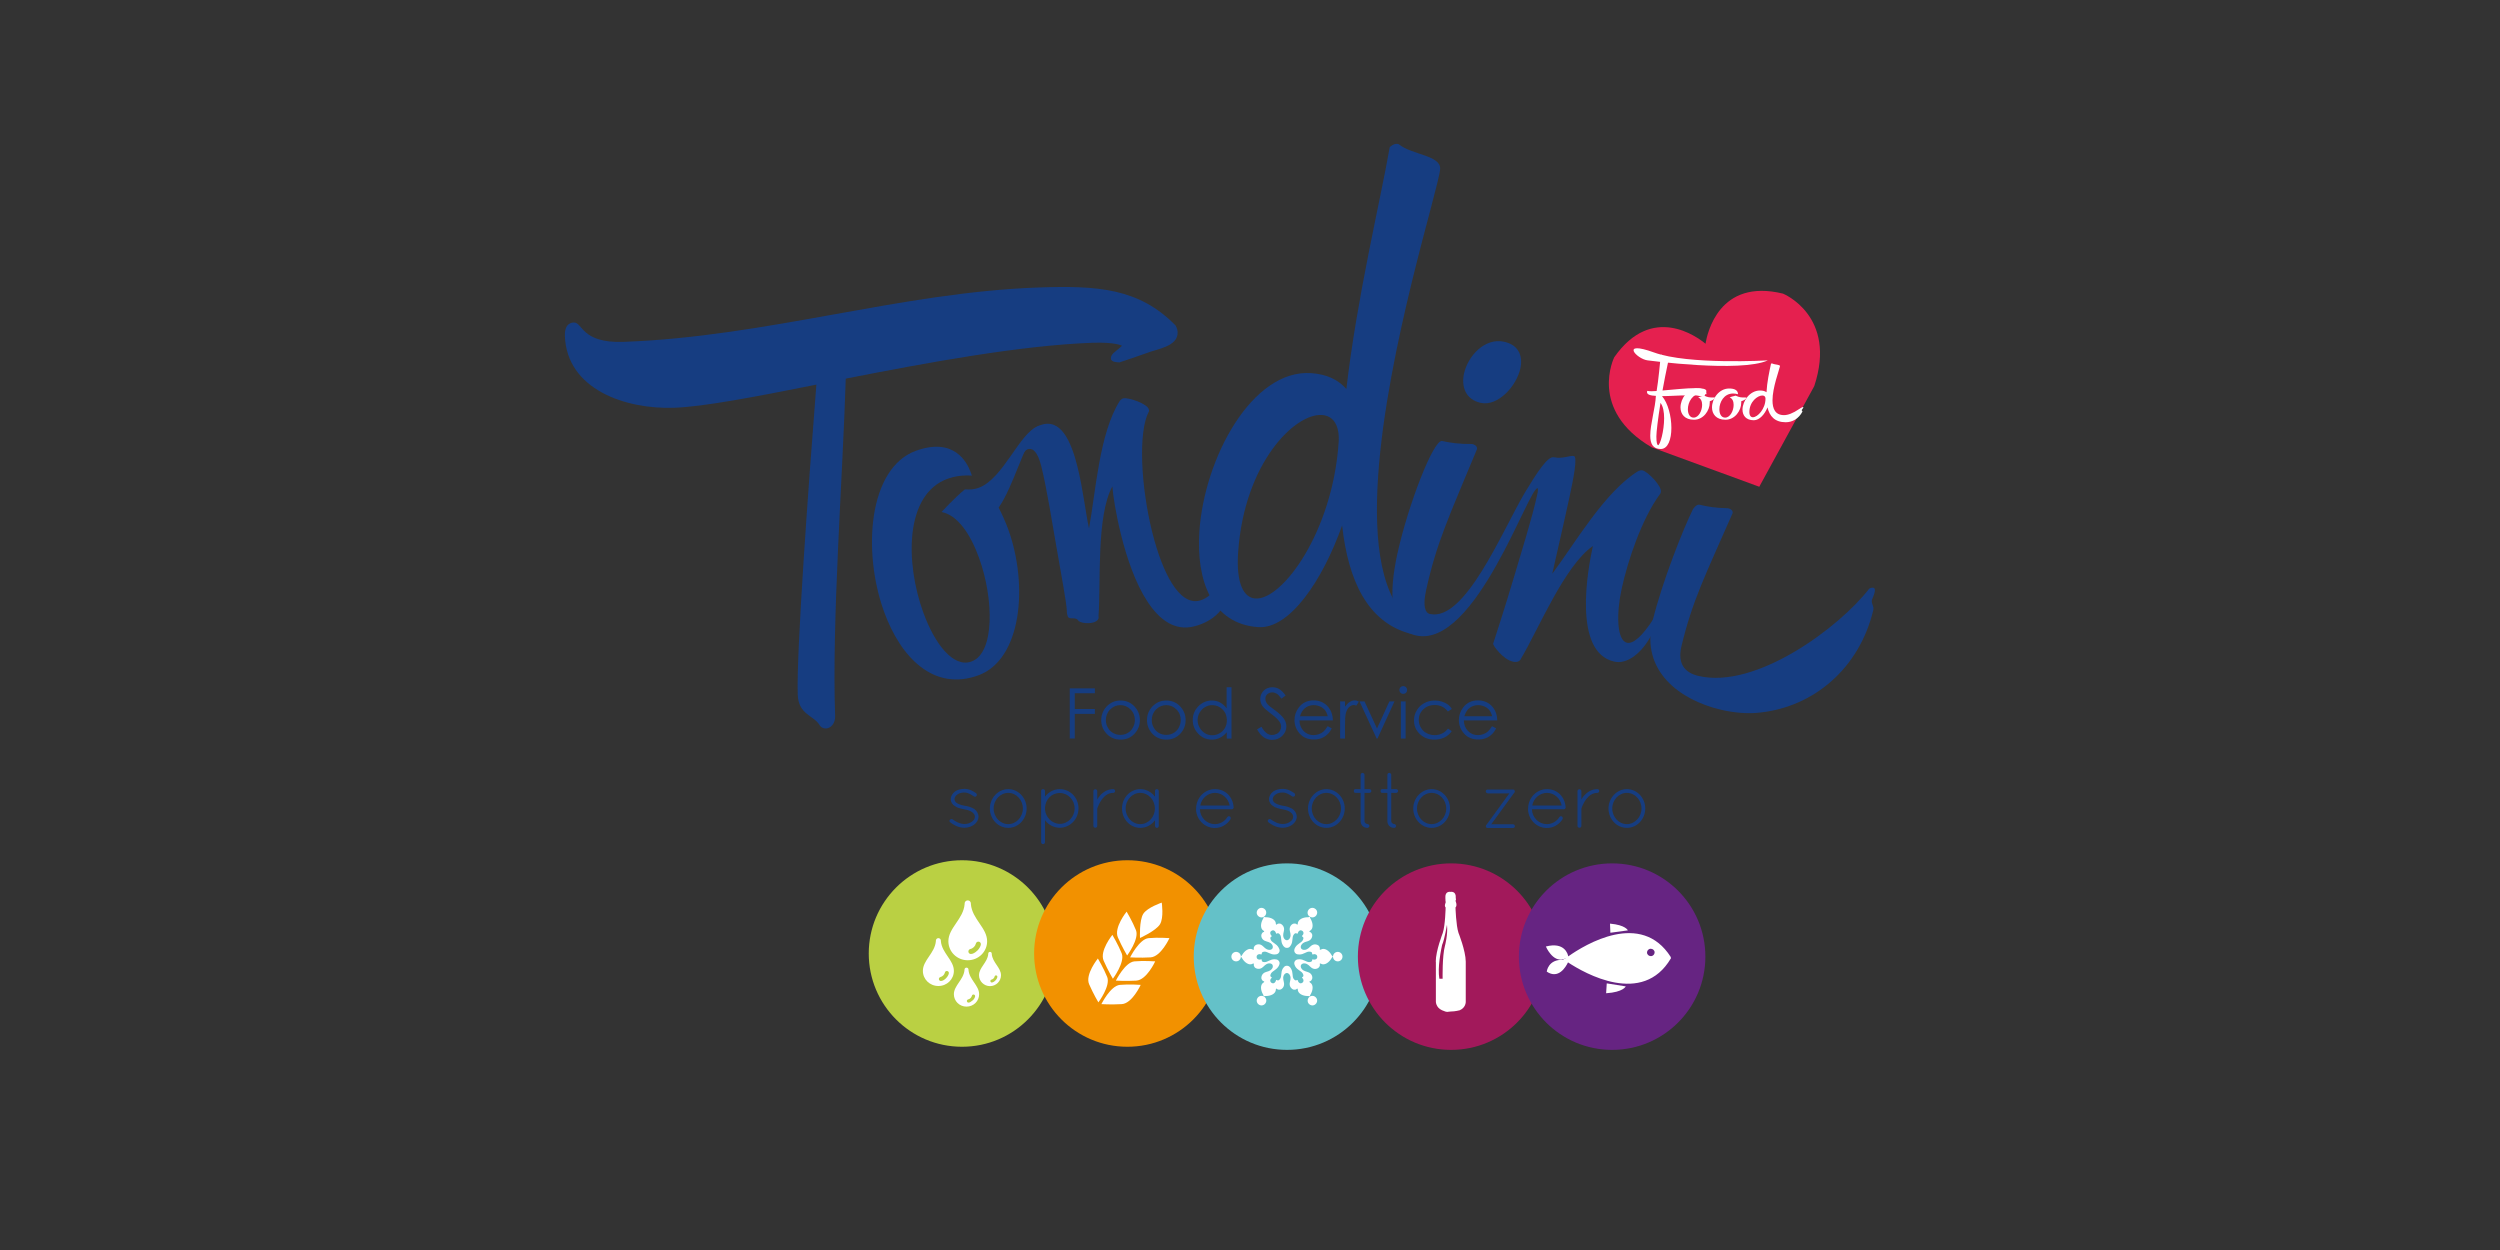 <?xml version="1.0" encoding="UTF-8"?>
<svg id="FL23" xmlns="http://www.w3.org/2000/svg" viewBox="0 0 200 100">
  <rect x="0" y="0" width="200" height="100" fill="#333333" stroke="none"/>
  <defs>
    <style>
      .cls-1 {
        fill: #bad043;
      }

      .cls-1, .cls-2, .cls-3, .cls-4, .cls-5, .cls-6, .cls-7, .cls-8 {
        stroke-width: 0px;
      }

      .cls-1, .cls-2, .cls-3, .cls-5, .cls-6 {
        fill-rule: evenodd;
      }

      .cls-2 {
        fill: #a2195b;
      }

      .cls-3 {
        fill: #f29100;
      }

      .cls-4 {
        fill: #e5204f;
      }

      .cls-5 {
        fill: #662482;
      }

      .cls-6 {
        fill: #64c1c8;
      }

      .cls-7 {
        fill: #163d81;
      }

      .cls-8 {
        fill: #fff;
      }
    </style>
  </defs>
  <path class="cls-7" d="M76,65.58c.05-.06.15-.08.22-.02.22.16.56.36.95.36.24,0,.45-.08.59-.19.15-.1.23-.24.23-.38,0-.15-.06-.25-.22-.38-.13-.1-.35-.18-.66-.23h-.01c-.28-.06-.53-.12-.7-.25-.2-.11-.34-.32-.34-.56s.14-.46.34-.61c.18-.13.44-.21.76-.21.4,0,.68.18.92.34.07.05.09.15.04.22-.04.07-.14.09-.21.04-.23-.15-.46-.31-.76-.31-.25,0-.46.07-.59.18-.13.1-.2.23-.2.35s.06.22.18.31c.14.09.35.17.63.22h.01c.3.04.54.13.75.25.2.13.35.37.35.63s-.15.47-.35.63c-.22.16-.47.25-.77.25-.5,0-.89-.24-1.15-.44-.06-.06-.07-.14-.02-.2Z"/>
  <path class="cls-7" d="M80.66,63.13c.82,0,1.47.71,1.47,1.55s-.65,1.55-1.47,1.55-1.47-.71-1.47-1.55.66-1.55,1.47-1.55ZM80.66,65.93c.63,0,1.17-.56,1.17-1.25s-.53-1.25-1.17-1.25-1.17.56-1.17,1.25.53,1.25,1.17,1.25Z"/>
  <path class="cls-7" d="M83.29,64.73v-1.45c0-.08.07-.15.15-.15.09,0,.16.07.16.15v.45c.27-.36.7-.6,1.18-.6.84,0,1.5.69,1.5,1.54s-.67,1.55-1.5,1.55c-.48,0-.91-.24-1.18-.61v1.77c0,.08-.07.15-.16.15-.08,0-.15-.07-.15-.15v-2.65ZM83.6,64.67c0,.68.54,1.23,1.18,1.24.66,0,1.19-.56,1.19-1.24s-.53-1.23-1.19-1.23-1.15.52-1.18,1.18v.05Z"/>
  <path class="cls-7" d="M87.47,63.29c0-.09.07-.15.16-.15.08,0,.15.06.15.15v.68s.03-.05.04-.08c.23-.37.65-.76,1.24-.76.08,0,.15.06.15.15,0,.08-.07.15-.15.15-.41,0-.68.23-.9.51-.21.28-.33.6-.37.72-.01.03-.01.04-.01.05v1.36c0,.09-.07.15-.15.15-.09,0-.16-.06-.16-.15v-2.79Z"/>
  <path class="cls-7" d="M92.7,63.28v2.8c0,.08-.07.15-.15.15s-.15-.07-.15-.15v-.46c-.27.37-.69.61-1.17.61-.82,0-1.47-.7-1.47-1.55s.65-1.55,1.47-1.55c.47,0,.9.24,1.17.61v-.46c0-.09.07-.15.15-.15s.15.06.15.15ZM92.39,64.68c0-.7-.53-1.25-1.17-1.25s-1.17.56-1.17,1.25.53,1.25,1.17,1.25,1.17-.55,1.17-1.25Z"/>
  <path class="cls-7" d="M95.69,64.69c0-.86.67-1.56,1.51-1.56s1.43.63,1.49,1.44h0v.03c0,.08-.07.14-.15.14h-2.55c.03.68.56,1.19,1.2,1.19.41,0,.79-.22,1-.56.04-.08.14-.09.2-.05.07.05.09.14.05.22-.27.42-.73.7-1.25.7-.84,0-1.51-.7-1.51-1.55ZM96.02,64.44h2.35c-.1-.58-.6-1.01-1.17-1.01s-1.07.42-1.18,1.01Z"/>
  <path class="cls-7" d="M101.46,65.58c.05-.06.15-.08.22-.02.22.16.56.36.95.36.24,0,.45-.08.59-.19.15-.1.23-.24.23-.38,0-.15-.06-.25-.22-.38-.13-.1-.35-.18-.66-.23h-.01c-.28-.06-.53-.12-.7-.25-.2-.11-.34-.32-.34-.56s.14-.46.34-.61c.18-.13.44-.21.76-.21.4,0,.68.18.92.34.07.05.09.15.04.22-.04.07-.14.09-.21.04-.23-.15-.46-.31-.76-.31-.25,0-.46.07-.59.18-.13.1-.2.23-.2.35s.06.22.18.31c.14.09.35.17.63.22h.01c.3.04.54.13.75.25.2.13.35.37.35.63s-.15.47-.35.63c-.22.16-.47.25-.77.25-.5,0-.89-.24-1.15-.44-.06-.06-.07-.14-.02-.2Z"/>
  <path class="cls-7" d="M106.11,63.13c.82,0,1.47.71,1.47,1.55s-.65,1.55-1.47,1.55-1.47-.71-1.47-1.55.66-1.55,1.47-1.55ZM106.11,65.93c.63,0,1.17-.56,1.17-1.25s-.53-1.25-1.17-1.25-1.17.56-1.17,1.25.53,1.25,1.17,1.25Z"/>
  <path class="cls-7" d="M109.71,63.28c0,.08-.08.15-.15.15h-.4v2.26c0,.15.15.23.23.23s.16.08.16.16-.08.15-.16.15c-.31,0-.54-.23-.54-.54v-2.26h-.39c-.15,0-.15-.08-.15-.15s0-.15.15-.15h.39v-1.15c0-.08.08-.15.15-.15.08,0,.16.08.16.15v1.15h.4c.08,0,.15.08.15.15Z"/>
  <path class="cls-7" d="M111.85,63.28c0,.08-.08.15-.15.15h-.4v2.26c0,.15.15.23.23.23s.16.08.16.16-.08.15-.16.15c-.31,0-.54-.23-.54-.54v-2.26h-.39c-.15,0-.15-.08-.15-.15s0-.15.15-.15h.39v-1.15c0-.08.08-.15.15-.15.08,0,.16.08.16.15v1.15h.4c.08,0,.15.08.15.15Z"/>
  <path class="cls-7" d="M114.53,63.13c.82,0,1.47.71,1.47,1.55s-.65,1.55-1.47,1.55-1.47-.71-1.47-1.55.66-1.55,1.47-1.55ZM114.53,65.93c.63,0,1.17-.56,1.17-1.25s-.53-1.25-1.17-1.25-1.17.56-1.17,1.25.53,1.25,1.17,1.25Z"/>
  <path class="cls-7" d="M119.01,63.46c-.08,0-.15-.07-.15-.15,0-.09.07-.15.15-.15h2.01s.08,0,.11.03l.02.02h0s.05.09.03.15c0,.03-.03.06-.06.08l-1.82,2.5h1.74c.08,0,.15.06.15.15s-.07.15-.15.15h-2.03c-.06,0-.12-.04-.14-.09,0,0,0,0,0,0,0-.02,0-.04,0-.06h0c0-.05.02-.09.05-.11l1.83-2.51h-1.73Z"/>
  <path class="cls-7" d="M122.25,64.69c0-.86.67-1.56,1.51-1.56s1.43.63,1.49,1.44h0v.03c0,.08-.07.14-.15.14h-2.55c.03.68.56,1.19,1.2,1.19.41,0,.79-.22,1-.56.04-.08.14-.09.2-.05.07.05.09.14.05.22-.27.42-.73.7-1.25.7-.84,0-1.51-.7-1.51-1.55ZM122.58,64.44h2.35c-.1-.58-.6-1.01-1.17-1.01s-1.07.42-1.18,1.01Z"/>
  <path class="cls-7" d="M126.2,63.29c0-.09.07-.15.16-.15.08,0,.15.06.15.15v.68s.03-.05.04-.08c.23-.37.65-.76,1.24-.76.08,0,.15.06.15.15,0,.08-.07.15-.15.15-.41,0-.68.23-.9.51-.21.28-.33.6-.37.72-.01.03-.01.04-.01.05v1.36c0,.09-.07.15-.15.15-.09,0-.16-.06-.16-.15v-2.79Z"/>
  <path class="cls-7" d="M130.15,63.13c.82,0,1.47.71,1.47,1.55s-.65,1.55-1.47,1.55-1.47-.71-1.47-1.55.66-1.55,1.47-1.55ZM130.15,65.93c.63,0,1.17-.56,1.17-1.25s-.53-1.25-1.17-1.25-1.17.56-1.17,1.25.53,1.25,1.17,1.25Z"/>
  <path class="cls-7" d="M45.9,25.8c.72-.03.58,1.66,3.95,1.55,11.5-.41,22.17-3.96,33.2-4.35,4.81-.17,8.07.07,10.98,3.02,0,0,.17.24.18.56.04,1.16-1.72,1.35-2.43,1.65-.48.18-2.22.76-2.22.76,0,0-.68.02-.69-.3-.01-.4.38-.54.89-1.03,0,0-.49-.3-2.34-.24-5.81.21-13.23,1.59-19.76,2.87-.24,7.87-1.12,19.38-.85,27,.02.56-.33.97-.73.99-.2,0-.4-.07-.53-.3-.47-.75-1.67-.82-1.73-2.39-.12-3.33.85-16.69,1.49-24.82-4.9.98-9.05,1.77-11.37,1.85-3.89.14-8.6-1.46-8.75-5.75-.03-.84.36-1.06.72-1.07Z"/>
  <path class="cls-7" d="M83.24,34.01c1.62-.59,2.45,1.29,2.96,3.34.43,1.71.65,3.68.92,4.92.54-2.91.82-7.62,2.47-10.21.09-.1.16-.16.27-.19.41-.1,1.93.43,2.04.87.03.11.04.15,0,.2-.86,1.64-.63,6.02.29,9.68.81,3.21,2.14,5.84,3.78,5.43.6-.15,1.25-.71,1.89-1.78,0,0,.06-.06.14-.07.07-.02.12,0,.14.08.51,2.01-.85,3.39-2.61,3.83-3.09.78-4.92-3.64-5.83-7.26-.43-1.71-.67-3.28-.71-3.94-1.3,2.39-.91,7.72-1.11,10.39.07.26-.17.44-.47.51-.41.1-1.03.02-1.16-.18-.24-.34-.75.03-.85-.38-.02-.07-.06-.22-.05-.35-.04-.78-.44-2.86-.86-5.29-.29-1.63-.74-4.53-1.19-6.32-.28-1.12-.65-1.46-1.06-1.36,0,0-.22.03-.48.51-.23.42.27-1.99,1.45-2.42Z"/>
  <path class="cls-7" d="M111.75,11.51s.15,0,.19.06c1.03.81,3.35.87,3.27,1.95-.1,1.52-4.27,14.36-4.96,24.57-.36,5.3.22,9.93,2.86,11.78.14.11.18.21.17.36-.02.25-.23.48-.43.46h-.05c-3.39-.92-4.94-4.23-5.43-8.65-1.58,4.43-4.21,8.3-6.71,8.13-3.68-.25-4.98-3.69-4.71-7.66.4-5.89,4.23-12.98,8.94-12.66,1.28.09,2.18.54,2.82,1.27.84-7.29,2.68-14.86,3.47-19.35.1-.09.31-.27.56-.26ZM105.76,33.2c-2.16-.15-6.22,3.82-6.71,10.99-.17,2.5.45,3.63,1.38,3.69,2.16.15,6.18-5.35,6.66-12.47.1-1.42-.45-2.15-1.33-2.21Z"/>
  <path class="cls-7" d="M111.8,44.26c.84-3.83,2.88-9.13,3.57-8.98.65.14,1.31.25,2.4.24.46.1.39.41.39.41-2.21,5.34-3.23,7.45-4.07,11.28-.28,1.27-.08,1.83.31,1.91,2.8.61,5.73-6.54,7.57-9.68,1.01-1.67,1.85-2.97,2.35-2.86.69.15,1.28-.16,1.59-.1.31.07-.03,1.8-.37,3.37-.66,3.03-1.03,4.55-1.36,6.05,1.81-2.42,4.21-6.59,6.89-8.22.13-.05.22-.07.33-.05.42.09,1.57,1.27,1.47,1.73-.02.08-.02.12-.08.18-1.43,1.94-2.56,5.27-3.06,7.57-.44,2.03-.38,4.13.43,4.31.46.1,1.18-.43,2.16-1.98,0,0,.08-.02.16,0,.08.02.11.06.09.14-.34,1.57-1.89,3.69-3.42,3.35-3.34-.73-2.14-7.34-1.72-9.25-2.28,1.59-4.34,6.64-5.74,8.99-.1.26-.35.33-.66.26-.81-.18-1.6-1.31-1.58-1.43.02-.08.83-2.51,1.74-5.57.47-1.62,1.38-4.48,1.78-6.32.08-.35.08-.55.04-.55-.69-.15-4.97,12.82-9.72,11.78-2.15-.47-2.2-3.37-1.49-6.59Z"/>
  <path class="cls-7" d="M149.87,47.02c.11.03.16.12.09.41-.03.14-.11.32-.21.56-.05.37.19.5.11.83-1.13,4.68-4.77,7.71-9.02,8.18-.95.12-2.08.04-3.24-.24-3.15-.76-6.36-3.03-5.4-7.05.76-3.15,2.48-7.45,3.23-8.96,0,0,.26-.44.55-.37.62.15,1.24.26,2.27.28.43.1.36.39.36.39-2.21,5.03-3.22,7.01-4.09,10.63-.35,1.45.29,2.14,1.34,2.39,4.6,1.11,11.29-3.88,13.68-6.98,0,0,.18-.11.32-.07Z"/>
  <path class="cls-7" d="M75.32,40.96s1.07-1.16,1.87-1.81c.42.03.77,0,1.09-.12,2-.72,3.25-4.4,4.8-4.96,0,0,.52-.14-.23.55-.9.83-1.77,4.3-2.96,5.99.28.53.55,1.15.76,1.71,1.64,4.51,1.08,10.45-2.39,11.71-3.55,1.29-6.2-1.41-7.53-5.08-1.77-4.87-1.24-11.52,2.55-12.89,3.07-1.11,4.09.95,4.37,1.71l.1.28c-.74-.05-1.38.05-1.94.25-3.47,1.26-3.37,6.78-1.95,10.69.94,2.59,2.43,4.45,3.86,3.93,1.87-.68,1.79-5.03.6-8.3-.69-1.92-1.74-3.43-3-3.66"/>
  <path class="cls-7" d="M121.63,29.47c-.32,1.46-1.83,3.06-3.17,2.76-1.23-.27-1.56-1.31-1.34-2.34.31-1.42,1.67-2.89,3.21-2.55,1.19.26,1.51,1.17,1.3,2.13Z"/>
  <path id="path69566" class="cls-4" d="M140.75,38.93l.04-.08,4.35-7.96c1.86-5.63-2.5-7.4-2.5-7.4-5.11-1.25-6.06,3.16-6.2,4.01-.66-.55-4.28-3.24-7.3,1.08,0,0-2.11,4.21,3,7.21l8.52,3.12.08.03Z"/>
  <path class="cls-8" d="M134.96,31.63c-.65,0-1.4.06-2,.06.48.55.75,1.62.75,2.54s-.27,1.69-.85,1.69c-.64,0-.84-.44-.84-1.07,0-.92.41-2.24.45-3.18-.43-.02-.71-.1-.71-.3,0-.03,0-.06.03-.1.11.02.22.03.33.03.15,0,.28-.01.41-.02.03-.18.14-.79.33-2.84,0-.03,0-.06.02-.06.04,0,.07,0,.09.02.07.07.32.31.4.37.05.04.08.08.08.13,0,.02,0,.04,0,.06-.17.79-.32,1.56-.45,2.28.84-.07,1.91-.19,2.65-.19.51,0,.86.06.86.23,0,.22-.23.5-.23.5-.27-.14-.75-.18-1.31-.18ZM132.64,35.62c.17,0,.49-1.15.49-2.16,0-.5-.08-.96-.29-1.23-.21,1.32-.33,2.34-.33,2.69,0,.48.06.69.14.69Z"/>
  <path class="cls-8" d="M131.81,28.83s7.42,1,9.62,0c0,0-6.35.37-9.1-.63-2.76-1-1.41.52-.52.63Z"/>
  <g>
    <path class="cls-8" d="M137.15,31.8s.05,0,.05.03c-.06.11-.2.2-.42.27,0,.03,0,.07,0,.11,0,.64-.51,1.37-1.26,1.37s-1.08-.46-1.08-.99c0-.7.56-1.51,1.37-1.51.39,0,.71.11.71.46-.14-.04-.27-.06-.39-.06-.74,0-1.1.7-1.1,1.26,0,.37.15.67.46.67.4,0,.68-.55.68-1.02,0-.27-.09-.51-.32-.6,0,0,.28-.1.48-.14.32.15.44.15.8.15Z"/>
    <path class="cls-8" d="M139.67,31.8s.05,0,.05.03c-.06.11-.2.2-.42.27,0,.03,0,.07,0,.11,0,.64-.51,1.37-1.26,1.37s-1.08-.46-1.08-.99c0-.7.56-1.51,1.37-1.51.39,0,.71.11.71.46-.14-.04-.27-.06-.39-.06-.74,0-1.1.7-1.1,1.26,0,.37.15.67.46.67.4,0,.68-.55.68-1.02,0-.27-.09-.51-.32-.6,0,0,.28-.1.48-.14.32.15.44.15.8.15Z"/>
    <path class="cls-8" d="M141.78,29.09s.03,0,.03,0c.19.09.59.07.59.2-.06.31-.6,1.71-.6,2.74,0,.66.21,1.18.92,1.18.31,0,.7-.14,1.22-.49.08-.05.24-.16.3-.16.02,0,.03,0,.03.02,0,.03-.04.1-.14.23l.07.11c-.3.58-.82.86-1.34.86-.88,0-1.3-.49-1.46-1.19-.21.54-.64,1.03-1.09,1.03-.64,0-.91-.39-.91-.85,0-.68.58-1.53,1.4-1.53.23,0,.4.05.52.14.04-.79.22-1.63.36-2.28.02-.01.05-.03.09-.03ZM140.99,31.64c-.38,0-1.04.49-1.04,1.32,0,.29.12.42.28.42.38,0,1.01-.67,1.01-1.49,0-.17-.1-.25-.26-.25Z"/>
  </g>
  <path class="cls-8" d="M90.79,74.73s1.29-.54,1.62-1.07c.34-.52.17-1.73.17-1.73,0,0-1.16.35-1.5.87-.34.52-.3,1.92-.3,1.92Z"/>
  <path class="cls-1" d="M84.42,76.28c0,4.12-3.34,7.46-7.46,7.46s-7.46-3.34-7.46-7.46,3.34-7.46,7.46-7.46,7.46,3.34,7.46,7.46Z"/>
  <path class="cls-3" d="M97.65,76.28c0,4.12-3.34,7.46-7.46,7.46s-7.46-3.34-7.46-7.46,3.34-7.46,7.46-7.46,7.46,3.34,7.46,7.46Z"/>
  <g>
    <path class="cls-8" d="M90.13,72.93s-1.04,1.28-.7,2.06c.34.78.74,1.45.74,1.45,0,0,.98-1.31.71-2.02-.28-.7-.75-1.49-.75-1.49Z"/>
    <path class="cls-8" d="M93.56,75.04s-.68,1.5-1.52,1.55c-.85.05-1.63,0-1.63,0,0,0,.73-1.47,1.48-1.54.75-.07,1.67,0,1.67,0Z"/>
  </g>
  <g>
    <path class="cls-8" d="M88.99,74.79s-1.04,1.28-.7,2.06c.34.78.74,1.45.74,1.45,0,0,.98-1.31.71-2.02-.28-.7-.75-1.49-.75-1.49Z"/>
    <path class="cls-8" d="M92.42,76.9s-.68,1.5-1.52,1.55c-.85.05-1.63,0-1.63,0,0,0,.73-1.47,1.48-1.54.75-.07,1.67,0,1.67,0Z"/>
  </g>
  <g>
    <path class="cls-8" d="M87.83,76.68s-1.04,1.28-.7,2.06c.34.78.74,1.45.74,1.45,0,0,.98-1.31.71-2.02-.28-.7-.75-1.49-.75-1.49Z"/>
    <path class="cls-8" d="M91.26,78.78s-.68,1.5-1.52,1.55c-.85.05-1.63,0-1.63,0,0,0,.73-1.47,1.48-1.54.75-.07,1.67,0,1.67,0Z"/>
  </g>
  <path class="cls-8" d="M91.2,75.04s1.27-.57,1.6-1.1c.32-.53.14-1.73.14-1.73,0,0-1.15.38-1.48.9-.33.53-.26,1.92-.26,1.92Z"/>
  <path class="cls-6" d="M110.42,76.53c0,4.12-3.34,7.46-7.46,7.46s-7.46-3.34-7.46-7.46,3.34-7.46,7.46-7.46,7.46,3.34,7.46,7.46Z"/>
  <path class="cls-8" d="M100.73,72.68c-.18.11-.25.34-.14.52.11.18.34.25.52.14.18-.11.24-.34.14-.52-.11-.18-.34-.25-.52-.14Z"/>
  <path class="cls-8" d="M105.18,72.68c-.18-.11-.42-.04-.52.14-.11.18-.05.42.14.52.18.11.42.04.52-.14.11-.18.05-.42-.14-.52Z"/>
  <path class="cls-8" d="M101.25,80.24c.11-.18.05-.42-.14-.52-.18-.11-.42-.04-.52.14-.11.18-.04.42.14.52.18.11.42.04.52-.14Z"/>
  <path class="cls-8" d="M107.4,76.53c0,.21-.17.38-.38.38s-.38-.17-.38-.38.17-.38.38-.38.38.17.38.38Z"/>
  <path class="cls-8" d="M98.51,76.53c0,.21.17.38.38.38s.38-.17.38-.38-.17-.38-.38-.38-.38.17-.38.38Z"/>
  <path class="cls-8" d="M105.32,79.86c-.11-.18-.34-.25-.52-.14-.18.11-.24.34-.14.52.11.18.34.25.52.14.18-.11.25-.34.14-.52Z"/>
  <path class="cls-8" d="M106.51,76.38c-.17-.3-.54-.6-.85-.41-.06.04-.09-.02-.08-.05.02-.05.01-.14-.07-.25-.09-.1-.4-.22-.66.03-.26.26-.37.29-.53.29-.08,0-.19-.04-.23-.12-.05-.08-.03-.19.01-.26.08-.13.16-.22.51-.31.35-.1.4-.43.36-.55-.05-.13-.12-.18-.18-.19-.03,0-.07-.06,0-.09.32-.18.24-.64.07-.94-.02-.03-.06-.11-.07-.18-.06.03-.16.03-.19.03-.34,0-.78.17-.78.53,0,.07-.06.07-.08.04-.03-.05-.12-.08-.25-.06-.13.02-.39.23-.3.59.09.35.06.47-.02.6-.04.07-.13.14-.22.14-.09,0-.18-.07-.22-.14-.08-.13-.11-.25-.02-.6.09-.35-.17-.56-.3-.59-.13-.02-.22.01-.25.06-.02.03-.09.03-.09-.04,0-.36-.44-.53-.78-.53-.03,0-.13,0-.19-.03,0,.07-.06.15-.07.18-.17.3-.25.76.07.94.06.04.03.09,0,.09-.06,0-.13.06-.18.19-.05.13,0,.45.36.55.35.1.44.18.51.31.04.07.05.18.01.26-.04.08-.15.12-.23.12-.15,0-.27-.03-.53-.29-.26-.26-.57-.14-.66-.03-.08.1-.1.2-.07.25.01.03-.01.09-.08.05-.31-.19-.68.11-.85.41-.01.03-.07.11-.12.15.06.04.11.12.12.15.17.29.54.6.85.41.06-.04.09.02.08.05-.02.05-.01.14.07.25.09.1.4.22.66-.03.26-.26.37-.29.53-.29.08,0,.19.04.23.12.04.08.03.19-.01.26-.08.13-.16.22-.51.31-.35.1-.4.43-.36.55.05.13.12.18.18.19.03,0,.07.06,0,.09-.32.18-.24.64-.07.94.02.03.06.11.07.18.06-.03.16-.03.19-.03.34,0,.78-.16.78-.53,0-.07.07-.07.09-.04.03.05.12.08.25.06.13-.02.39-.23.3-.59-.09-.35-.06-.47.02-.6.04-.07.13-.14.22-.14.09,0,.18.07.22.14.08.13.11.25.02.6-.09.35.17.56.3.59.13.02.22-.01.25-.06.02-.03.09-.03.08.04,0,.36.44.53.78.53.03,0,.13,0,.19.03,0-.07.05-.15.07-.18.17-.3.25-.76-.07-.94-.06-.04-.03-.09,0-.09.06,0,.13-.06.18-.19.05-.13,0-.45-.36-.55-.35-.1-.44-.18-.51-.31-.04-.07-.06-.18-.01-.26.05-.08.15-.12.23-.12.15,0,.27.03.53.29.26.26.57.14.66.03.09-.1.1-.2.07-.25-.01-.03.01-.09.08-.05.31.19.68-.12.85-.41.01-.03.07-.11.12-.15-.05-.04-.11-.12-.12-.15ZM102.96,75.83c.05,0,.11-.01.16-.04.03-.02.1-.08.16-.19.17-.3.07-.59.2-.8.09-.15.18-.16.24-.13.03.02.05.03.08.02.03-.01.02-.07.06-.13.05-.09.16-.19.31-.1.15.09.12.23.07.32-.04.06-.09.08-.08.11,0,.03.03.04.06.06.05.03.09.11,0,.27-.12.21-.42.27-.6.57-.07.11-.08.21-.08.24,0,.06.01.11.04.16.03.05.07.09.12.12.03.02.12.05.25.05.35,0,.55-.24.79-.23.18,0,.23.07.23.14,0,.03,0,.06.02.08.03.02.07-.01.14-.02.1,0,.25.04.25.22,0,.17-.14.22-.25.22-.07,0-.11-.03-.14-.02-.02.02-.02.05-.02.08,0,.06-.05.13-.23.14-.24,0-.44-.23-.79-.23-.13,0-.22.03-.25.05-.05.03-.09.07-.12.12-.03.05-.04.1-.04.16,0,.04.02.13.08.24.17.3.48.36.6.57.09.16.05.24,0,.27-.03.02-.06.03-.06.05,0,.03.05.05.08.11.05.09.08.23-.07.32-.15.09-.26-.01-.31-.1-.04-.06-.03-.11-.06-.13-.03-.01-.05,0-.08.02-.05.03-.14.02-.24-.13-.12-.21-.02-.5-.2-.8-.06-.11-.14-.18-.17-.19-.05-.03-.1-.04-.16-.04-.05,0-.11.01-.16.04-.03.02-.1.08-.17.19-.17.3-.07.59-.2.8-.09.15-.18.16-.24.13-.03-.02-.05-.04-.08-.02-.03.01-.02.07-.06.13-.05.09-.16.19-.31.1-.15-.09-.12-.23-.07-.32.04-.06.09-.08.08-.11,0-.03-.03-.04-.06-.05-.05-.03-.09-.11,0-.27.12-.21.42-.27.6-.57.07-.11.08-.2.09-.24,0-.06-.01-.11-.04-.16-.03-.05-.07-.09-.12-.12-.03-.02-.12-.05-.25-.05-.35,0-.55.23-.79.23-.18,0-.23-.07-.23-.14,0-.03,0-.06-.02-.08-.03-.02-.07.02-.14.02-.1,0-.25-.04-.25-.22,0-.17.14-.22.25-.22.07,0,.11.04.14.02.02-.02.02-.05.02-.08,0-.06.05-.13.23-.14.24,0,.44.23.79.23.13,0,.22-.03.25-.05.05-.03.09-.07.12-.12.03-.05.04-.1.04-.16,0-.04-.02-.13-.09-.24-.17-.3-.48-.36-.6-.57-.09-.16-.05-.24,0-.27.03-.02.06-.03.06-.06,0-.03-.05-.05-.08-.11-.05-.09-.08-.24.07-.32.15-.09.26.01.31.1.04.06.03.11.06.13.03.01.05,0,.08-.02.05-.03.14-.02.24.13.12.21.02.5.2.8.06.11.14.17.17.19.05.03.1.04.16.04Z"/>
  <path class="cls-2" d="M123.55,76.53c0,4.12-3.34,7.46-7.46,7.46s-7.46-3.34-7.46-7.46,3.34-7.46,7.46-7.46,7.46,3.34,7.46,7.46Z"/>
  <path id="path69520" class="cls-8" d="M115.6,75.65c-.23.83-.19,2.65-.19,2.65h-.26c-.08-.45-.05-1.01.01-1.49.08-.67.21-1.22.21-1.22.2-.46.39-1.61.39-1.61.08.78-.16,1.67-.16,1.67h0ZM114.87,76.93v3.21s0,.46.49.68c.5.21.37.11.71.1.34,0,.71-.1.71-.1.5-.22.48-.68.48-.68v-3.21c-.01-.88-.58-2.3-.58-2.3-.2-.6-.24-2.03-.24-2.03.17-.17,0-.53,0-.53.07-.1.02-.22.02-.22.05-.6-.42-.5-.42-.5,0,0-.46-.1-.41.5.05.59-.05.12.02.22.07.1-.16.36,0,.53,0,0-.03,1.44-.23,2.04,0,0-.56,1.42-.56,2.3"/>
  <path class="cls-5" d="M136.43,76.53c0,4.12-3.34,7.46-7.46,7.46s-7.46-3.34-7.46-7.46,3.34-7.46,7.46-7.46,7.46,3.34,7.46,7.46Z"/>
  <path class="cls-8" d="M75.27,75.29v-.04c0-.11-.09-.2-.2-.2s-.2.09-.2.2v.04c-.08.96-1.04,1.52-1.04,2.38,0,.67.55,1.21,1.24,1.21s1.24-.54,1.24-1.21c0-.86-.96-1.42-1.04-2.38ZM75.68,78.26c-.13.13-.28.22-.41.22-.09,0-.16-.07-.16-.16,0-.08.06-.14.13-.16.17-.04.31-.19.35-.35.01-.08.08-.13.16-.13.09,0,.16.07.16.16,0,.11-.1.29-.23.42Z"/>
  <path class="cls-8" d="M77.48,77.6v-.03c0-.09-.07-.16-.16-.16s-.16.07-.16.16v.03c-.07.78-.85,1.24-.85,1.94,0,.55.45.99,1.01.99s1.01-.44,1.01-.99c0-.7-.78-1.16-.85-1.94ZM77.81,80.03c-.11.1-.23.18-.33.18-.07,0-.13-.06-.13-.13,0-.06.05-.12.11-.13.14-.03.25-.15.29-.28.01-.06.06-.11.13-.11.07,0,.13.06.13.13,0,.09-.08.24-.19.34Z"/>
  <path class="cls-8" d="M79.34,76.32v-.03c0-.08-.06-.14-.14-.14s-.14.06-.14.14v.03c-.06.68-.74,1.08-.74,1.7,0,.48.4.87.88.87s.88-.39.88-.87c0-.61-.68-1.01-.74-1.7ZM79.63,78.44c-.09.09-.2.16-.29.16-.06,0-.11-.05-.11-.12,0-.06.04-.1.09-.11.12-.03.22-.13.25-.25,0-.05.06-.09.11-.09.06,0,.11.05.11.11,0,.08-.07.21-.16.3Z"/>
  <path class="cls-8" d="M77.67,72.33v-.05c0-.14-.11-.25-.25-.25s-.25.11-.25.25v.05c-.1,1.2-1.3,1.9-1.3,2.97,0,.84.69,1.52,1.55,1.52s1.55-.68,1.55-1.52c0-1.07-1.2-1.77-1.3-2.97ZM78.18,76.05c-.16.16-.35.27-.51.27-.11,0-.2-.09-.2-.2,0-.1.07-.18.16-.2.22-.05.39-.23.44-.43.02-.09.1-.16.2-.16.11,0,.2.09.2.2,0,.14-.12.36-.29.53Z"/>
  <g>
    <path class="cls-7" d="M85.58,55.07h2.01v.39h-1.61v1.26h1.61v.39h-1.61v1.97h-.4v-4.02Z"/>
    <path class="cls-7" d="M89.64,56.04c.46,0,.84.17,1.14.5.27.3.41.66.41,1.07s-.14.78-.43,1.09-.66.47-1.11.47-.83-.16-1.12-.47c-.29-.31-.43-.67-.43-1.09s.14-.77.41-1.07c.3-.33.68-.5,1.14-.5ZM89.63,56.41c-.32,0-.59.12-.82.35s-.34.52-.34.85c0,.21.05.42.16.6.1.19.24.33.42.43.18.1.37.15.58.15s.41-.05.58-.15c.18-.1.32-.24.42-.43.1-.19.16-.39.16-.6,0-.33-.11-.62-.34-.85-.23-.23-.5-.35-.82-.35Z"/>
    <path class="cls-7" d="M93.3,56.04c.46,0,.84.17,1.14.5.27.3.41.66.41,1.07s-.14.78-.43,1.09-.66.47-1.11.47-.83-.16-1.12-.47c-.29-.31-.43-.67-.43-1.09s.14-.77.41-1.07c.3-.33.68-.5,1.14-.5ZM93.3,56.41c-.32,0-.59.12-.82.35s-.34.52-.34.85c0,.21.05.42.16.6.1.19.24.33.42.43.18.1.37.15.58.15s.41-.05.58-.15c.18-.1.32-.24.42-.43.1-.19.16-.39.16-.6,0-.33-.11-.62-.34-.85-.23-.23-.5-.35-.82-.35Z"/>
    <path class="cls-7" d="M98.52,54.97v4.12h-.38v-.51c-.16.19-.34.34-.54.44-.2.1-.42.15-.65.15-.42,0-.78-.15-1.08-.46-.3-.31-.45-.68-.45-1.11s.15-.79.45-1.1c.3-.3.66-.46,1.08-.46.24,0,.46.05.66.16s.37.26.52.47v-1.69h.38ZM96.99,56.41c-.21,0-.41.05-.59.16-.18.1-.32.25-.43.44s-.16.39-.16.6.05.41.16.6.25.34.43.45.37.16.58.16.41-.05.59-.16c.19-.11.33-.25.43-.43s.15-.38.15-.61c0-.34-.11-.63-.34-.86-.23-.23-.51-.35-.84-.35Z"/>
    <path class="cls-7" d="M100.58,58.34l.34-.2c.24.44.52.66.83.66.13,0,.26-.03.38-.09.12-.06.21-.15.27-.25.06-.11.09-.22.09-.34,0-.13-.05-.27-.14-.4-.13-.18-.35-.39-.69-.64-.33-.25-.54-.44-.63-.55-.14-.19-.21-.39-.21-.61,0-.17.04-.33.13-.48.08-.14.2-.26.35-.34s.32-.12.5-.12c.19,0,.37.05.53.14s.34.27.52.52l-.33.25c-.15-.2-.28-.33-.39-.4-.11-.06-.22-.1-.35-.1-.16,0-.29.05-.4.15s-.15.22-.15.36c0,.09.02.17.05.25s.1.17.2.27c.05.05.23.18.52.4.35.26.59.49.72.69.13.2.19.4.19.6,0,.29-.11.54-.33.76-.22.21-.49.32-.81.32-.24,0-.46-.07-.66-.2s-.38-.35-.55-.65Z"/>
    <path class="cls-7" d="M106.22,58.1l.32.17c-.11.21-.23.38-.37.5-.14.13-.29.22-.47.29s-.37.1-.59.1c-.48,0-.86-.16-1.14-.48s-.41-.68-.41-1.08c0-.38.12-.71.35-1.01.29-.38.69-.56,1.18-.56s.91.19,1.21.58c.21.27.32.61.33,1.02h-2.67c0,.35.12.63.33.85.21.22.48.33.79.33.15,0,.3-.03.44-.08.14-.05.26-.12.36-.21.1-.09.21-.23.33-.42ZM106.22,57.3c-.05-.2-.13-.37-.22-.49-.1-.12-.23-.22-.39-.29-.16-.07-.33-.11-.51-.11-.29,0-.54.09-.75.28-.15.14-.27.34-.35.61h2.21Z"/>
    <path class="cls-7" d="M107.21,56.11h.39v.43c.12-.17.24-.3.37-.38.13-.08.26-.13.4-.13.11,0,.22.03.34.1l-.2.32c-.08-.03-.15-.05-.2-.05-.13,0-.25.05-.37.16-.12.1-.21.27-.27.49-.05.17-.07.51-.07,1.03v1h-.39v-2.97Z"/>
    <path class="cls-7" d="M108.75,56.11h.41l1,2.17.99-2.17h.41l-1.36,2.97h-.07l-1.37-2.97Z"/>
    <path class="cls-7" d="M112.26,54.89c.09,0,.16.03.22.09.06.06.09.14.09.22s-.03.16-.09.22c-.06.06-.14.09-.22.09s-.16-.03-.22-.09c-.06-.06-.09-.14-.09-.22s.03-.16.09-.22c.06-.06.14-.09.22-.09ZM112.07,56.11h.38v2.97h-.38v-2.97Z"/>
    <path class="cls-7" d="M116.13,56.73l-.3.19c-.26-.35-.62-.52-1.07-.52-.36,0-.66.12-.9.35s-.36.52-.36.85c0,.22.06.42.17.61.11.19.26.34.45.44s.41.16.65.16c.44,0,.79-.17,1.07-.52l.3.2c-.14.21-.33.38-.57.5-.24.12-.51.18-.82.18-.47,0-.86-.15-1.17-.45-.31-.3-.46-.66-.46-1.09,0-.29.07-.55.22-.8.14-.25.34-.44.6-.58.25-.14.54-.21.85-.21.2,0,.39.03.57.09.18.06.34.14.47.23.13.1.24.22.32.37Z"/>
    <path class="cls-7" d="M119.37,58.1l.32.17c-.11.21-.23.38-.37.5-.14.13-.29.22-.47.29s-.37.1-.59.1c-.48,0-.86-.16-1.14-.48s-.41-.68-.41-1.08c0-.38.12-.71.35-1.01.29-.38.69-.56,1.18-.56s.91.19,1.21.58c.21.27.32.61.33,1.02h-2.67c0,.35.12.63.33.85.21.22.48.33.79.33.15,0,.3-.03.44-.08.14-.05.26-.12.36-.21.1-.09.21-.23.33-.42ZM119.37,57.3c-.05-.2-.13-.37-.22-.49-.1-.12-.23-.22-.39-.29-.16-.07-.33-.11-.51-.11-.29,0-.54.09-.75.28-.15.14-.27.34-.35.61h2.21Z"/>
  </g>
  <g>
    <path id="path69454" class="cls-8" d="M132.06,75.9c.17,0,.31.13.31.29,0,.16-.13.3-.3.3-.17,0-.31-.13-.31-.29,0-.16.13-.3.3-.3ZM125.28,76.64s-.07.05-.1.07h-.05s.1-.05.15-.07ZM133.66,76.56c-2.37-3.74-6.85-1-8.2-.05-.03-.18-.29-1.18-1.79-.79,0,0,.53,1.26,1.4,1.02.01,0,.01,0,.03.02t-.03.03c-1.23-.07-1.33.94-1.33.94.93.63,1.52-.36,1.7-.74,1.35.89,5.97,3.52,8.23-.32,0,0,0-.01.01-.02,0-.02-.02-.03-.02-.05,0-.01.01-.02,0-.03h0"/>
    <path id="path69456" class="cls-8" d="M128.54,78.67l1.52.24s-.19.46-1.57.55l.05-.79"/>
    <path id="path69458" class="cls-8" d="M130.23,74.43l-1.4.19-.03-.73c1.26.11,1.43.54,1.43.54"/>
  </g>
</svg>